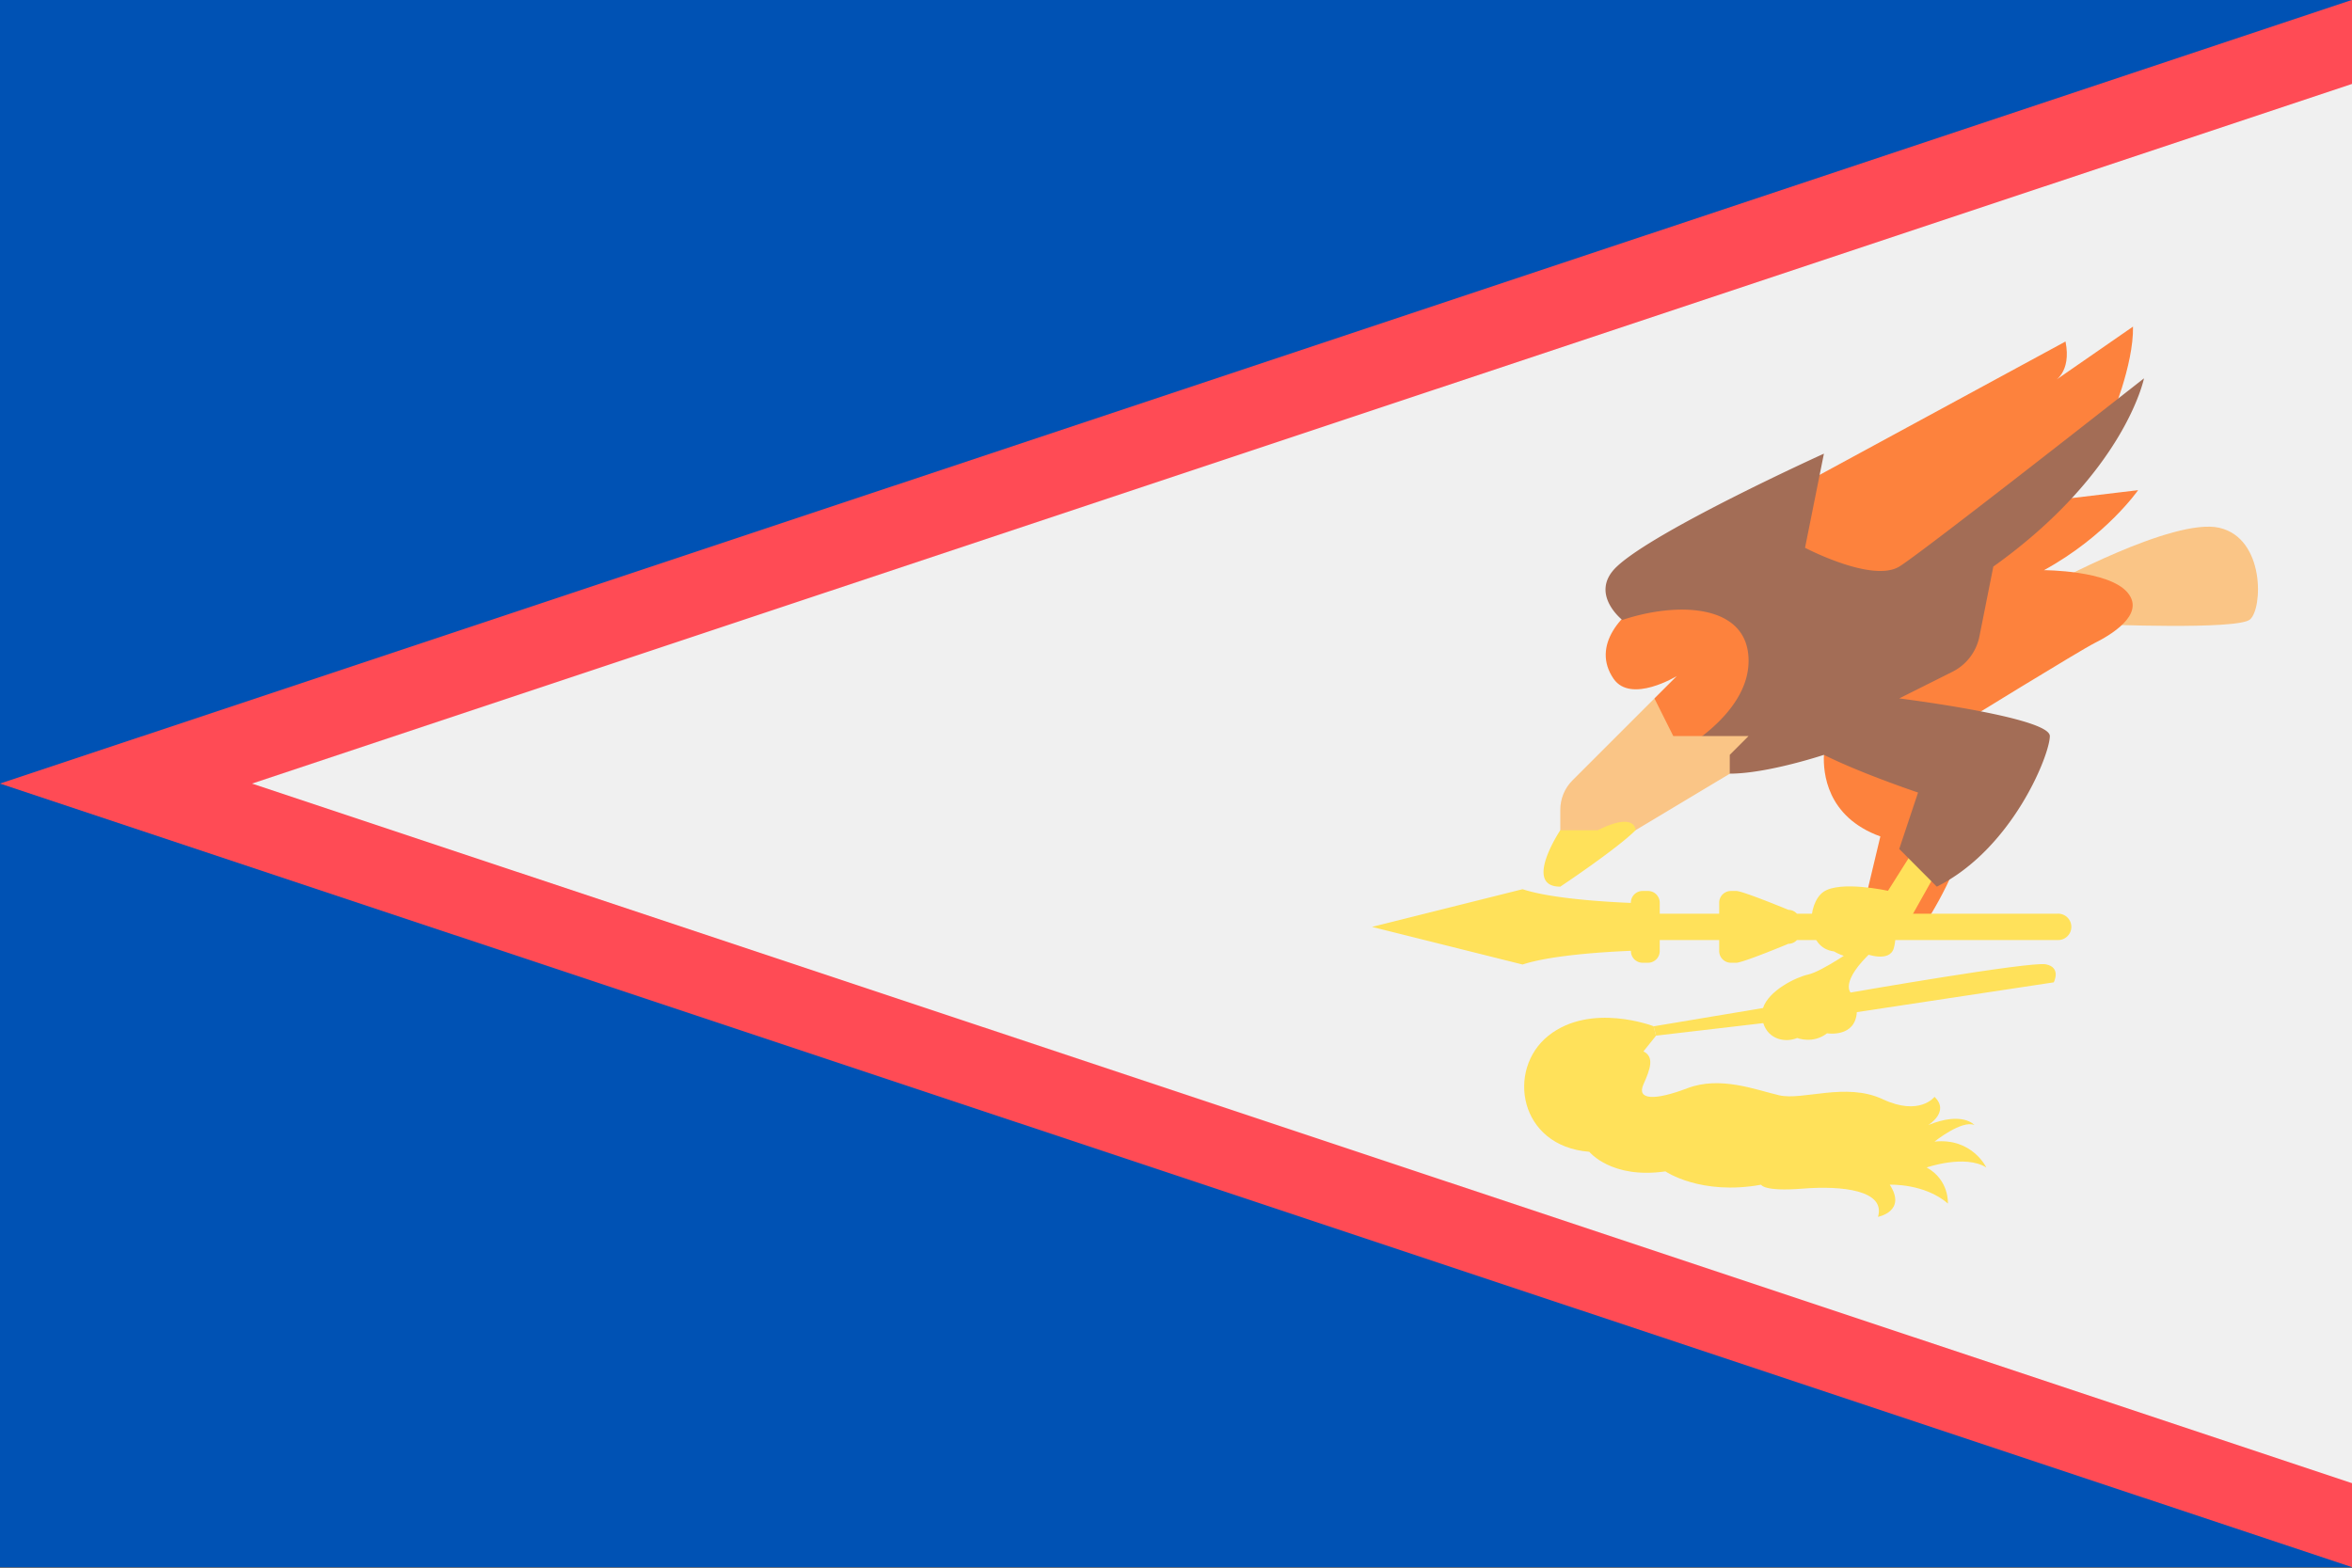<svg xmlns="http://www.w3.org/2000/svg" width="18" height="12" fill="none" viewBox="0 0 36 24"><rect x="0" y="0" width="36" height="24" fill="#333333" stroke="none"/><g clip-path="url(#a)"><path fill="#0052B4" d="M0 0h36v23.992H0V-.001Z"/><path fill="#FF4B55" d="M0 11.996 36-.001v23.993L0 11.996Z"/><path fill="#F0F0F0" d="M3.857 11.996 36 1.285v21.421"/><path fill="#FAC586" d="M32.114 9.557s2.125.09 2.323-.072c.198-.162.234-1.243-.468-1.405-.703-.162-2.612.883-2.612.883l.757.594Z"/><path fill="#FD823D" d="M27.953 11.232s-.024.06-.036.325c-.012.264.036.948.864 1.248l-.192.805.877.528s.648-.96.684-1.765c.036-.804-2.197-1.14-2.197-1.14ZM25.323 10.692l.342-.342s-.7.427-.967.042c-.348-.505.12-1.033.607-1.267.486-.234 1.459-.054 1.459-.054l.612 1.567-1.855 1.17-.198-1.116ZM31.069 7.702l1.657-.198s-.486.702-1.441 1.225c0 0 .99 0 1.279.342.288.342-.288.666-.504.774-.217.108-2.09 1.261-2.09 1.261l-1.675-.198 2.774-3.206Z"/><path fill="#FD823D" d="M32.3 6.429s.36-.84.348-1.429l-1.213.84s.276-.131.18-.612l-3.963 2.15-.804 1.429 2.45.756L32.3 6.43Z"/><path fill="#FFE15A" d="m29.313 12.98-.415.657s-.738-.162-.99.018c-.253.18-.28.856.162.91 0 0 .306.189.486.036 0 0 .37.144.432-.09.063-.235-.018-.433-.018-.433h.261l.46-.82-.378-.279Z"/><path fill="#A36D56" d="M25.611 11.556s1.153-.576 1.153-1.44c0-.865-1.069-.913-1.933-.625 0 0-.517-.408-.084-.817.592-.56 3.17-1.729 3.17-1.729l-.289 1.441s1.027.54 1.442.288c.348-.211 3.746-2.882 3.746-2.882s-.288 1.441-2.306 2.882l-.213 1.07a.775.775 0 0 1-.414.541l-.813.407s2.305.288 2.305.576-.576 1.73-1.73 2.306l-.575-.577.288-.864s-.865-.289-1.441-.577c0 0-.865.288-1.441.288-.577 0-.865-.287-.865-.287Z"/><path fill="#FAC586" d="M23.882 12.998v-.6c0-.17.067-.333.188-.453l1.253-1.253.288.576h1.153l-.288.288v.289l-1.441.864-1.153.289Z"/><path fill="#FFE15A" d="M24.458 12.71h-.576s-.577.864 0 .864c0 0 .865-.576 1.153-.865 0 0 0-.288-.577 0ZM31.488 13.988h-3.984a.178.178 0 0 0-.13-.059s-.699-.289-.798-.289h-.082c-.099 0-.18.08-.18.18v.168h-.91v-.168c0-.1-.08-.18-.18-.18h-.082c-.099 0-.18.08-.18.18v.003c-.39-.016-1.224-.066-1.657-.21L21 14.19l2.305.576c.433-.144 1.267-.194 1.658-.21v.003c0 .1.08.18.18.18h.081c.1 0 .18-.08.18-.18v-.168h.91v.168c0 .1.081.18.18.18h.082c.1 0 .797-.29.797-.29a.177.177 0 0 0 .131-.058h3.984a.202.202 0 1 0 0-.403Z"/><path fill="#FFE15A" d="M31.315 14.763c-.24-.048-2.99.432-2.99.432s-.168-.168.336-.636l-.24-.06s-.528.372-.744.42c-.187.041-.603.243-.692.513l-1.674.28.036.143 1.642-.192c.078.252.337.303.52.228 0 0 .24.096.456-.072 0 0 .432.072.456-.324l3.014-.456s.12-.228-.12-.276Z"/><path fill="#FFE15A" d="M29.61 16.792s-.228.3-.793.036c-.564-.264-1.225.024-1.585-.06-.36-.084-.9-.3-1.405-.108-.504.192-.78.18-.672-.06.108-.24.168-.42 0-.504l.192-.24-.036-.145s-.96-.372-1.61.144c-.648.517-.455 1.694.625 1.778 0 0 .337.42 1.165.3 0 0 .54.372 1.465.204 0 0 .036.108.637.06.6-.048 1.272.024 1.152.432 0 0 .445-.084.18-.492 0 0 .529-.024.89.288 0 0 .023-.36-.325-.552 0 0 .588-.204.913 0 0 0-.217-.457-.793-.396 0 0 .42-.337.612-.253 0 0-.18-.216-.708 0 0 0 .336-.204.096-.432Z"/></g><defs><clipPath id="a"><path fill="#fff" d="M0 0h36v23.995H0z"/></clipPath></defs></svg>